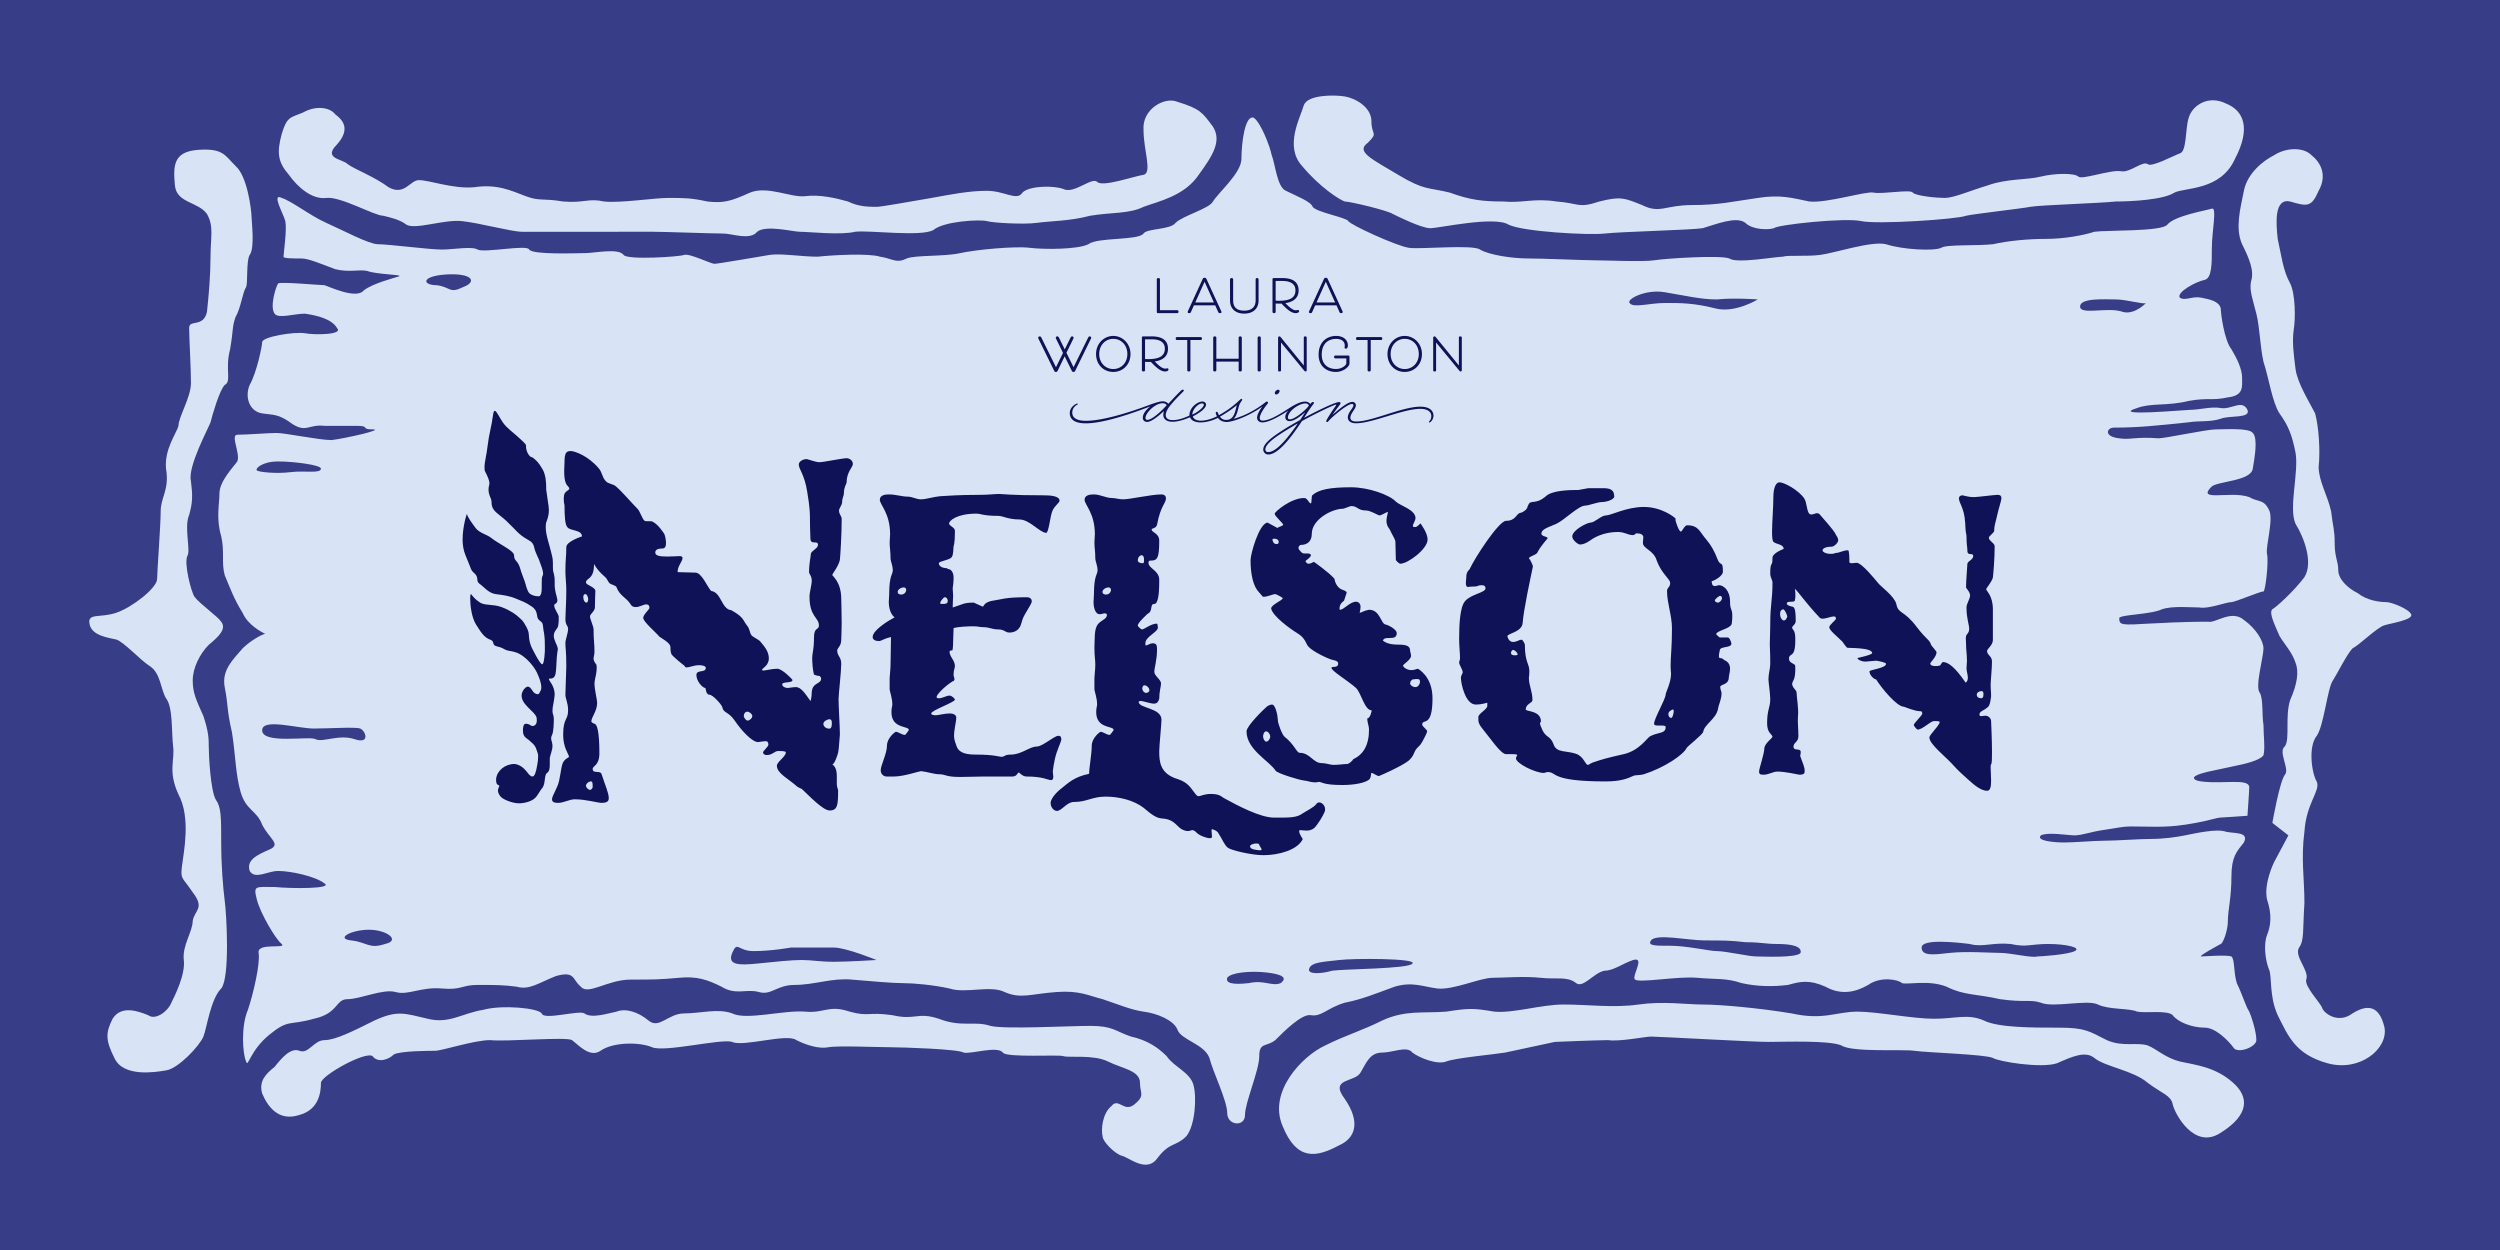 <svg xmlns="http://www.w3.org/2000/svg" width="2400" height="1200" fill="none" viewBox="0 0 2400 1200"><g clip-path="url(#a)"><path fill="#383d87" d="M0 0h2400v1200H0z"/><path fill="#d8e3f5" d="M1313.16 137.033c-11.97 8.546 3.41 15.384 29.05 30.767 25.64 15.384 29.06 11.966 49.57 17.093 18.81 6.838 30.77 8.547 51.28 8.547 18.81 1.709 29.06-3.419 51.28 0 22.22 1.709 20.51 6.837 41.03 0 20.51-5.128 23.93-3.419 41.02 3.419 17.09 8.546 22.22 0 47.86 0s39.31-3.419 63.24-6.838c22.22-3.418 32.48 0 49.57 3.419 17.1 1.709 54.7-10.256 61.54-8.547 8.55 1.71 35.89-3.418 37.6 0 3.42 3.419 23.93 5.128 30.77 5.128 8.55 0 23.93-6.837 41.02-11.965 18.81-6.837 37.61-5.128 51.28-8.546 13.68-3.419 32.48-3.419 35.9 0s30.77-6.837 41.02-5.128c8.55 1.709 20.51-10.256 25.64-6.837 3.42 3.418 25.64-8.547 30.77-10.256 6.84-1.71 5.13-23.931 8.55-34.186 3.41-11.965 18.8-22.221 35.89-13.675 17.09 6.837 23.93 23.93 8.55 52.989-13.68 30.767-47.86 27.349-58.12 32.476-10.25 6.838-41.02 8.547-56.41 8.547-15.38 1.709-73.5 3.419-82.04 5.128-8.55 1.709-54.7 6.837-61.54 8.546-8.54 3.419-85.46 8.547-100.85 5.128-15.38-3.418-80.33 3.419-83.75 6.838-5.13 1.709-20.51 1.709-27.35-5.128-8.55-6.838-29.06 1.709-41.02 5.128-10.26 1.709-80.34 3.418-94.02 5.127-15.38 1.71-78.62-1.709-92.3-8.546-13.67-8.547-66.66 3.419-75.21 3.419-8.54 0-32.47-11.966-35.89-13.675-5.13-3.418-41.03-11.965-46.15-11.965-5.13-1.709-23.93-13.674-41.03-34.186-17.09-18.802-1.71-46.151 1.71-58.116 3.42-10.256 29.06-10.256 39.32-8.547 10.25 1.71 25.63 10.256 25.63 23.93 0 13.675 6.84 10.256-3.41 20.512m-989.691 1.709c-13.675 13.675 5.128 13.675 10.256 18.803 6.837 5.128 25.639 11.965 39.314 22.221 15.384 8.546 20.511-6.838 29.058-6.838 10.256 0 32.477 8.547 52.988 6.838 22.221-3.419 35.896 3.418 49.57 8.546 13.675 5.128 15.384 1.709 35.896 5.128 20.511 1.709 23.93-3.419 39.314 0 15.383 1.709 47.86-3.419 61.535-3.419 15.383 0 22.221 0 37.604 3.419 15.384 1.709 22.221 0 41.024-8.547 17.093-6.837 39.314 5.128 52.988 3.419s29.058 1.709 41.023 5.128c10.256 5.128 20.512 5.128 27.349 5.128 5.128 0 32.477-5.128 52.989-8.547 18.802-3.418 35.895-6.837 52.988-6.837s29.058 10.256 34.186 1.709c6.837-6.837 30.769-6.837 39.319-3.418 10.25 5.128 27.34-11.965 32.47-6.837s34.19-5.128 44.44-6.838c8.55-1.709 0-23.93 0-42.732-1.71-20.512 20.52-32.477 32.48-27.349 22.22 6.837 23.93 10.256 34.19 23.93 8.54 13.675 0 27.349-13.68 46.151-13.67 20.512-39.31 25.64-52.99 30.768-13.67 6.837-30.76 5.128-51.28 8.546-18.8 5.128-39.31 5.128-51.274 6.838-11.965 1.709-42.733 0-47.861-1.71-6.837-1.709-41.023 0-51.279 8.547-11.965 6.837-61.535 0-75.209 1.709-13.675 3.419-44.442 0-52.989 0-6.837 0-32.477-6.837-41.023 0-6.837 8.547-23.93 1.709-32.477 1.709-10.256 0-56.407-1.709-66.663-1.709H501.237c-10.256 0-41.024-8.546-58.117-10.256-17.093-1.709-44.442 8.547-52.988 3.419-6.837-5.128-15.384-6.837-22.221-8.547-8.547 0-41.023-18.802-54.698-17.093-13.674 1.71-27.349-10.255-35.895-22.221-10.256-11.965-11.965-20.511-6.838-39.314 5.128-17.093 8.547-15.383 20.512-20.511 11.965-6.837 25.64-5.128 30.768 1.709 6.837 5.128 15.383 13.674 1.709 29.058m880.291-25.639c6.84 5.128 15.38 27.349 17.09 35.895 3.42 8.547 5.13 30.768 13.68 34.186 10.25 5.128 23.93 10.256 25.64 15.384 3.42 5.128 32.47 10.256 34.18 13.674 1.71 3.419 46.16 23.931 58.12 25.64 10.26 1.709 61.54-3.419 68.37 1.709 8.55 5.128 30.77 8.547 46.15 8.547 15.39 0 52.99 1.709 61.54 1.709 10.25 0 49.57 1.709 59.82 0 10.26-1.709 63.25-5.128 71.8-1.709 6.83 5.128 44.44-1.71 51.27-1.71 5.13-1.709 22.23 0 35.9-1.709s49.57-13.674 63.24-10.256c15.39 5.128 46.16 6.838 52.99 3.419 5.13-3.419 34.19-1.709 49.57-3.419 15.39-3.418 34.19-5.128 51.28-5.128s35.9-3.418 46.15-6.837c11.97-1.709 64.96 0 70.08-6.837 6.84-8.547 37.61-13.674 42.74-15.384 5.12-1.709 0 22.221 0 37.605s0 29.058-6.84 30.767c-8.55 1.71-27.35 11.966-23.93 17.093 5.13 3.419 11.96-1.709 20.51 0s17.09 3.419 18.8 10.256c0 5.128 3.42 30.768 10.26 39.314 5.13 8.547 10.25 18.803 10.25 27.349 0 8.547 1.71 17.093-13.67 18.802-15.38 3.419-18.8 0-37.6 3.419-20.52 5.128-35.9 1.709-49.57 6.837-27.35 8.547 46.15 1.71 51.27 1.71 8.55 0 20.52-3.419 29.06-1.71 10.26 1.71 20.51-8.546 25.64 1.71 3.42 8.546-17.09 5.128-25.64 8.546-10.25 3.419-20.51 1.709-30.76 3.419-32.48 3.418-49.57 5.128-71.8 5.128-6.83 0-10.25 8.546 5.13 10.255 10.26 1.71 15.39-1.709 37.61 0 6.83 0 46.15-8.546 54.7-8.546 8.54 0 32.47-1.709 35.89 3.419 5.13 5.127 1.71 23.93 0 34.186-1.71 11.965-32.48 11.965-39.31 17.093-5.13 5.128-6.84 8.546 3.42 8.546 10.25 0 22.22-1.709 32.47 1.71 8.55 5.127 13.68 1.709 18.8 11.965 5.13 8.546-3.41 35.895-1.7 42.732 1.7 8.547-1.71 35.896-3.42 35.896-3.42 0-27.35 10.256-30.77 10.256-5.13 0-22.22 6.837-30.77 5.127-8.55 0-25.64-1.709-35.89 1.71-10.26 5.128-41.03 5.128-41.03 8.546 0 6.837 1.71 6.837 30.77 5.128 30.77-1.709 49.57-1.709 54.7-1.709 6.84 1.709 22.22-11.965 34.18-1.709 11.97 8.546 18.81 20.511 18.81 27.348 0 8.547-8.55 37.605-3.42 42.733 3.42 6.837 1.71 20.512 3.42 30.768 0 10.255 1.71 22.221 0 29.058-3.42 5.128-18.81 8.546-27.35 10.256l-23.93 5.127s-17.1 3.419-15.39 6.838c1.71 5.128 29.06 3.418 37.61 3.418 6.84 0 15.38 0 15.38 5.128 0 3.419-1.71 27.349-1.71 27.349s-23.93 1.709-25.64 1.709c-3.42 0-13.67 3.419-23.93 5.128-27.35 5.128-37.6 3.419-63.24 3.419-6.84 0-13.68 1.709-25.64 3.419-11.97 1.709-20.51 5.127-27.35 5.127s-25.64-3.418-32.48 0c-5.12 5.128 11.97 6.838 22.22 6.838 10.26 0 29.06-1.71 39.32-1.71 10.25 0 34.18-1.709 44.44-1.709 11.97 0 23.93-1.709 32.48-3.419 8.54-1.709 30.76-6.837 39.31-3.418 8.55 1.709 22.22 0 17.09 10.256-6.83 8.546-11.96 13.674-11.96 32.476 0 20.512-3.42 32.477-3.42 42.733s-5.13 22.221-6.84 22.221c0 0-22.22 11.965-18.8 11.965s23.93-1.709 29.06 0c3.42 3.419 1.71 13.675 5.13 25.64 5.12 10.256 8.54 22.221 11.96 27.349 1.71 3.418 6.84 18.802 6.84 27.348 0 6.838-18.8 13.678-22.22 6.838-5.13-6.838-17.09-18.803-27.35-18.803-11.97 0-25.64-5.128-30.77-11.965-5.13-5.128-25.64-1.709-34.18-3.418-6.84-3.419-27.35-1.71-37.61-6.838-10.25-5.128-42.73 3.419-54.7-1.709-10.25-3.419-15.38 0-39.31-3.419-22.22-5.127-34.19-3.418-51.28-11.965-17.09-6.837-37.6-1.709-42.73-3.418-3.42-3.419-20.51-6.838-32.48 1.709-11.96 6.837-25.64 10.256-41.02 1.709-15.39-6.837-23.93-5.128-35.9-1.709-13.67 1.709-29.06 1.709-44.44-1.709-15.38-5.128-23.93-3.419-42.73-5.128s-54.7 5.128-59.83 1.709c-3.42-3.419 10.26-22.221-1.71-18.802-10.25 3.418-18.8 10.256-27.35 10.256-10.25 1.709-20.51 17.093-27.35 11.965-8.54-6.838-18.8-3.419-34.18-5.128s-35.9 0-46.15 0c-11.97 0-37.61 11.965-52.99 10.256-13.68-1.71-23.93-6.838-41.02-1.71-18.81 6.838-30.77 11.965-47.86 15.384-17.1 5.128-22.23 13.674-32.48 11.965-8.55-1.709-25.64 15.384-34.19 23.93-8.54 6.838-15.38 1.708-15.38 15.388 0 13.67-13.68 44.44-13.68 56.4 0 11.97-17.09 10.26-17.09-1.71 0-11.96-13.67-39.31-17.09-52.98-5.13-13.68-27.35-17.098-30.77-27.353-3.42-8.547-18.8-15.384-32.48-17.093-11.96-1.71-23.93-6.838-39.31-11.966-13.67-3.418-22.22-8.546-44.44-6.837-23.932 1.71-34.188 6.837-49.572 0-13.674-6.837-37.604 1.71-52.988-3.418-15.384-3.419-34.186-5.128-44.442-5.128s-29.058-1.71-49.57-3.419c-18.802-1.709-35.895 5.128-54.698 5.128-17.093 0-22.221 10.256-34.186 6.837-11.965-3.418-22.221 3.419-35.895-5.128-13.675-6.837-23.931-10.256-41.024-8.546-18.802 1.709-23.93 1.709-46.151 1.709s-41.023 15.384-47.86 6.837c-8.547-6.837-5.128-15.383-23.931-10.256-17.093 6.838-25.639 13.675-37.604 10.256-11.965-1.709-22.221-1.709-37.605-1.709s-15.384 5.128-34.186 3.419c-20.512-1.71-32.477 6.837-44.442 3.418s-34.186 6.837-46.151 6.837-8.547 13.675-32.477 18.803c-23.93 6.837-23.93 0-42.733 15.384s-20.511 32.475-22.221 25.635c-3.418-6.83-5.128-34.182 1.71-49.566 5.128-15.383 11.965-44.442 10.256-54.697-1.71-10.256 27.348-3.419 22.22-8.547-5.127-3.419-20.511-29.058-23.93-42.733-3.418-13.674-1.709-11.965 17.093-11.965 17.093 1.71 56.407 1.71 47.861-3.418-8.547-6.838-32.477-11.965-44.442-11.965-10.256 0-22.221 8.546-27.349 0-3.419-10.256 6.837-15.384 18.802-20.512s0-10.256-6.837-23.93c-5.128-13.675-15.384-13.675-20.512-30.768-5.127-17.093-5.127-37.605-8.546-58.116-5.128-22.221-3.419-25.64-6.837-42.733-3.419-17.093 8.546-27.349 17.093-37.605 8.546-8.546 22.221-15.383 22.221-13.674-3.419-1.709-17.093-8.547-22.221-20.512-8.547-13.674-11.965-23.93-17.093-35.895-3.419-11.965 0-22.221-3.419-37.605-5.128-17.093-1.709-30.767-1.709-41.023 0-11.965 13.674-25.64 17.093-30.768 3.418-6.837-6.837-25.639 0-25.639 8.546 0 30.767-1.709 37.605-1.709 8.546 0 41.023 6.837 52.988 6.837 13.674-1.71 51.279-10.256 39.314-10.256s-1.709-3.419-15.384-3.419h-30.767c-15.384-1.709-17.093 6.838-30.768-1.709-13.674-10.256-18.802-8.546-29.058-10.256-11.965-1.709-17.093-15.384-11.965-27.349 6.837-11.965 11.965-37.604 11.965-41.023 0-5.128 30.768-10.256 41.023-8.546 8.547 1.709 37.605 1.709 30.768-5.128-5.128-8.547-18.802-11.965-30.768-13.675-10.255 0-25.639 5.128-29.058 0-5.128-6.837 1.71-27.349 3.419-29.058 3.418-1.709 39.314 1.709 44.442 1.709 5.128 1.71 30.767 13.675 37.605 5.128 8.546-6.837 29.058-11.965 34.186-13.674 3.418-1.709-22.221-1.709-30.768-5.128-8.546-1.709-17.093 1.709-30.767-1.709-13.675-5.128-25.64-10.256-32.477-10.256-8.547 0-17.093 0-17.093-1.71 0-3.418 3.418-25.639 1.709-34.186-1.709-6.837-13.674-27.349-3.419-22.221 10.256 3.419 27.349 17.093 42.733 23.931 15.384 6.837 41.023 20.511 49.57 20.511 10.256 0 49.57 5.128 61.535 5.128 10.256 0 29.058-3.418 34.186 0 6.837 3.419 47.861-5.128 49.57 0 3.418 5.128 44.442 3.419 52.988 3.419 10.256 0 32.477-5.128 37.605 1.709 3.419 5.128 54.698 1.709 58.116 0 5.128-1.709 25.64 8.547 29.059 8.547 3.418 0 42.732-6.838 52.988-8.547s30.767 1.709 46.151 1.709c15.384-1.709 49.57-3.418 59.826 0 11.965 1.71 15.384 6.838 25.639 1.71 8.547-3.419 35.896-1.71 51.28-5.128 15.383-3.419 52.988-6.837 66.662-5.128 13.672 1.709 46.152 1.709 56.412-3.419 8.54-6.837 47.86-3.418 52.98-10.256 3.42-5.127 25.64-3.418 30.77-10.255 6.84-6.838 32.48-13.675 35.9-20.512 5.12-8.547 27.35-27.349 27.35-41.023 0-15.384 3.41-42.733 11.96-39.314m994.82 80.337c-15.39-3.419-13.68 20.512-11.97 35.895 3.42 15.384 5.13 30.768 11.97 42.733 5.12 10.256 5.12 34.186 3.41 44.442-1.7 11.965 0 23.93 1.71 37.605s13.68 32.476 18.81 42.732c3.41 11.965 5.12 35.896 3.41 51.279 0 13.675 8.55 27.349 11.97 42.733 1.71 15.384 3.42 17.093 3.42 30.767 0 13.675 3.42 17.094 3.42 25.64 0 8.547 8.54 17.093 18.8 22.221 8.55 6.837 20.51 8.547 27.35 8.547 5.13 0 22.22 6.837 23.93 11.965s-20.51 8.546-25.64 10.255c-6.84 1.71-23.93 18.803-30.77 22.221-5.13 5.128-15.38 25.64-18.8 30.768-5.13 6.837-8.55 42.733-15.38 52.988-8.55 10.256-5.13 35.896 0 44.442 3.41 8.547-10.26 20.512-11.97 47.861-3.42 25.639 0 44.442 0 68.372-1.71 25.64 0 35.895-5.13 42.733-5.13 8.546 10.26 22.221 6.84 30.767-1.71 6.837 13.67 22.221 15.38 27.349s15.39 15.384 29.06 5.128c13.68-8.547 25.64-8.547 30.77 13.674 3.42 20.513-23.93 42.733-54.7 34.183-30.77-8.54-37.6-25.636-47.86-46.148-8.55-18.802-5.13-37.605-8.55-44.442-3.41-8.546-5.12-23.93-1.7-32.477 3.41-8.546 5.12-18.802 0-34.186-3.42-15.383 6.83-35.895 6.83-35.895l13.68-25.64-15.39-11.965s6.84-39.314 11.97-46.151c5.13-5.128-6.84-22.221 0-27.349 5.13-6.837 0-29.058 5.13-44.442 6.83-15.383 8.54-27.349 5.12-35.895-3.41-10.256-10.25-17.093-15.38-25.64-5.13-11.965-10.26-22.221-6.84-25.639 3.42-1.71 20.51-17.093 30.77-30.768 8.55-13.674 0-37.604-8.55-51.279-6.83-15.384 3.42-49.57 0-68.372-3.41-17.093-6.83-25.64-15.38-37.605-6.84-10.256-10.26-34.186-15.38-49.57-3.42-15.383-3.42-32.476-6.84-46.151-3.42-13.674-6.84-22.221-5.13-30.767 3.42-10.256-1.71-22.221-8.55-35.896-6.83-15.383-1.7-34.186 1.71-51.279 3.42-17.093 18.81-29.058 29.06-34.186 10.26-6.837 27.35-8.546 35.9 0 8.54 6.837 15.38 18.802 6.83 34.186-6.83 15.384-10.25 15.384-27.34 10.256M190.143 143.87c23.93-1.709 25.64 5.128 35.896 15.384 11.965 10.256 15.383 44.442 15.383 47.86 0 5.128 3.419 30.768-1.709 37.605-3.419 5.128-1.709 27.349-3.419 30.768-3.418 5.128-5.128 20.511-10.255 29.058-3.419 10.256-1.71 10.256-5.128 30.767-5.128 18.803 1.709 30.768-5.128 34.186-5.128 5.128-11.965 29.059-13.675 35.896-1.709 5.128-22.221 42.732-18.802 56.407 1.709 13.674 1.709 20.511-1.709 32.477-5.128 11.965 1.709 34.186-1.71 39.314-3.418 6.837 3.419 34.186 6.838 39.314 5.127 6.837 22.221 18.802 25.639 23.93 5.128 6.837-1.709 13.674-11.965 22.221-8.547 8.546-15.384 22.221-15.384 34.186s3.419 18.802 10.256 34.186c5.128 15.384 5.128 22.221 5.128 29.058 0 8.547 1.709 42.733 6.837 51.279 5.128 6.838 5.128 17.093 5.128 41.024 0 22.221 1.709 42.732 3.419 56.407 1.709 11.965 5.128 73.5-3.419 83.756-10.256 10.255-13.674 37.604-17.093 46.151-3.419 8.546-23.93 30.766-35.895 32.476-10.256 1.71-41.024 6.84-49.57-11.96-8.547-17.098-8.547-23.935-1.709-37.609 8.546-13.675 25.639-6.837 34.186-3.419 6.837 5.128 18.802-3.418 22.221-11.965 3.418-6.837 13.674-27.349 11.965-41.023-1.71-13.675 8.546-27.349 8.546-37.605 1.71-10.256 11.965-11.965 0-27.349-10.256-15.384-11.965-11.965-10.256-25.639 1.71-13.675 8.547-46.152-3.418-68.373-10.256-22.221-3.419-32.476-5.128-46.151-1.709-13.674 0-37.604-6.837-46.151-5.128-8.547-5.128-23.93-15.384-30.767-8.547-5.128-25.64-23.931-32.477-25.64s-23.93-3.419-25.64-15.384c-1.709-10.256 10.256-5.128 25.64-10.256s39.314-23.93 39.314-32.476c0-6.838 3.419-51.28 3.419-64.954s8.546-20.512 5.128-41.023c-1.71-18.803 10.256-34.186 11.965-41.024 0-8.546 11.965-27.349 11.965-41.023 0-15.384-1.709-42.733-1.709-52.988 0-8.547 13.674 0 17.093-15.384 1.709-15.384 3.418-35.895 3.418-52.989 0-18.802 3.419-29.058-3.418-41.023-8.547-11.965-29.058-10.256-30.768-27.349-1.709-18.802-1.709-32.477 22.221-34.186m237.594 119.652c-23.931 1.709-22.221 10.255-8.547 10.255 13.674 1.71 11.965 8.547 25.64 1.71 13.674-5.128 8.546-13.675-17.093-11.965M1564.42 290.87c3.42 5.128 18.81 0 34.19 0s27.35 0 47.86 5.128c18.8 5.128 41.02-8.546 41.02-8.546s-22.22-1.71-39.31 0c-15.38 0-29.06-3.419-49.57-6.837-18.8-3.419-37.6 6.837-34.19 10.255m432.46 3.419c0 8.547 27.35 0 41.02 5.128 11.97 3.419 23.93-10.256 22.22-8.547-1.71 1.71-18.8-3.418-29.06-3.418-10.25 0-34.18-1.71-34.18 6.837m-30.77 117.942c-15.38 0-25.64 5.128-23.93 10.256 1.71 3.418 27.35 3.418 34.19 0 8.54-1.71 5.12-10.256-10.26-10.256M267.062 442.998c-15.384 0-22.221 6.838-20.512 8.547 1.71 1.709 18.803 3.419 32.477 1.709s29.058 1.71 29.058-3.418c0-3.419-25.639-6.838-41.023-6.838m-15.384 258.105c0 13.675 46.151 5.128 51.279 8.547 6.837 3.419 22.221-5.128 37.605 0s10.256-8.547 5.128-10.256c-3.419-1.709-30.768 0-44.442 0-15.384 0-49.57-10.256-49.57 1.709m102.558 191.443c-17.093 0-32.476 8.546-17.093 10.255 15.384 1.71 17.093 8.547 32.477 3.419 15.384-3.419 1.709-13.674-15.384-13.674m1230.704 10.255c-3.42 5.128 3.41 5.128 18.8 5.128 15.38 0 37.6 5.128 44.44 5.128 8.55 0 30.77 5.128 37.6 5.128 5.13 0 39.32 1.709 42.74-3.418 1.71-6.838-10.26-8.547-22.22-8.547-11.97 0-15.39-1.709-30.77-1.709-13.68-1.71-22.22-1.71-39.32-1.71-15.38 0-46.15-6.837-51.27 0m259.81 6.838c0 8.546 11.97 6.837 27.35 5.128 15.38-1.71 39.31 0 47.86 0 10.26 0 30.77 5.127 35.89 3.418 3.42 0 29.06-1.709 35.9-5.128s-8.55-6.837-25.64-6.837-20.51 3.419-35.89 0c-17.1-1.709-27.35 3.419-39.32 0-13.67-1.709-46.15-5.128-46.15 3.419m-1141.815 5.128c-5.128 11.965 6.837 11.965 23.93 10.255s32.477-3.418 42.732-3.418 17.093 1.709 30.768 1.709c13.674 0 41.023-1.709 41.023-1.709s-29.058-11.965-41.023-11.965h-41.023s-18.803 3.418-35.896 3.418c-15.384 0-15.384-10.256-20.511 1.71m553.815 15.383c-1.71 5.128 10.26 5.128 22.22 1.71 11.97-1.71 73.5-1.71 76.92-6.838 5.13-5.128-56.41-5.128-70.08-3.418-13.68 1.709-27.35 1.709-29.06 8.546m-78.63 8.547c-1.71 5.128 5.13 6.837 20.51 5.128 15.39-3.419 22.22 3.418 30.77 0 6.84-5.128 1.71-8.547-13.67-10.256-15.39-1.709-34.19 0-37.61 5.128m112.82 116.233c15.38 22.22 10.25 37.6-5.13 44.44-22.22 11.97-41.03 15.39-54.7-18.8-13.67-32.48 18.8-66.66 41.02-76.92 20.51-10.255 34.19-13.674 54.7-23.93 22.22-10.256 39.31-6.837 61.54-8.546 22.22-3.419 25.64-3.419 46.15 0 18.8 1.709 44.44-6.838 66.66-6.838 23.93 0 47.86 3.419 71.79 0s46.15 0 61.54 0c17.09 0 54.69 3.419 85.46 8.547 30.77 6.837 42.73-1.709 63.25-1.709 18.8 0 52.98 6.837 73.5 6.837 20.51 0 32.47-5.128 47.86 1.709 13.67 6.837 46.15 6.837 71.79 6.837s29.05 3.419 46.15 11.965c15.38 6.838 29.06 1.708 39.31 5.128 8.55 3.42 17.09 11.97 30.77 15.38 15.38 3.42 34.19 5.13 51.28 20.52 15.38 13.67 15.38 30.76-11.97 47.86-25.64 17.09-44.44-18.81-46.15-27.35-1.71-8.55-10.25-10.26-23.93-20.51-13.67-11.97-41.02-15.39-51.28-23.93-8.54-6.84-20.51-1.71-35.89 5.12-15.39 5.13-56.41-1.71-61.54-5.12-6.83-3.42-63.24-5.13-75.21-6.84-10.25-1.71-59.82 1.71-70.08-5.13-11.96-5.128-54.7-3.42-70.08-3.42s-105.98-5.126-112.81-5.126c-5.13 0-30.77 5.126-41.03 3.418-10.25 0-51.28 1.708-51.28 1.708l-47.86 10.26c-10.25 1.71-47.86 5.13-56.4 8.54-8.55 3.42-25.64-3.41-32.48-8.54-5.13-6.84-18.8 0-29.06 0-11.96 0-15.38 10.25-20.51 18.8-5.13 10.26-30.77 5.13-15.38 25.64m-201.7 5.13c10.25-8.55 5.13-10.26 5.13-20.51 0-11.97-17.1-13.68-30.77-20.52-13.68-6.83-37.61-3.41-42.73-5.12-3.42-1.71-54.702 1.71-58.121-3.42-5.128-6.84-30.768 1.71-37.605 0-5.128-3.42-59.825-5.13-70.081-5.13-11.965 0-51.279-1.71-59.826 0s-20.512-1.71-30.767-6.838c-8.547-6.837-51.28 6.838-61.535 1.708-10.256-3.417-64.954 10.26-76.919 5.13s-37.605-5.13-49.57 3.42c-10.256 6.84-20.512-5.13-27.349-10.258-5.128-3.418-63.244 1.708-78.628 0-15.384 0-46.151 10.258-52.988 10.258-5.128 0-32.477 0-39.314 3.42-5.128 5.12-15.384 8.54-20.512 1.71-6.837-5.13-49.57 18.8-49.57 25.64 0 8.54-1.709 25.64-20.511 30.76-20.512 6.84-30.768-8.54-35.896-20.51-3.418-11.96 3.419-18.8 11.965-25.64 6.837-8.54 15.384-18.8 23.931-15.38 8.546 3.42 13.674-10.258 23.93-10.258s27.349-8.546 47.86-18.802c22.221-10.256 29.059-6.837 51.279-1.709 20.512 5.128 32.477-5.128 52.989-8.547 18.802-5.128 52.988-1.709 56.407 3.419 1.709 6.837 35.895-3.419 41.023 0 6.838 5.128 22.221 0 30.768-1.709 8.546-3.419 20.511 0 30.767 8.546 10.256 8.547 18.803-6.837 34.186-6.837 15.384 0 32.477-5.128 46.152 0 13.674 6.837 49.569-3.419 70.081-1.709 18.802 1.709 22.221-6.838 42.733 0 18.802 5.127 17.093 0 41.023 3.418 22.221 5.128 23.93-3.418 44.442 3.419 22.221 8.546 34.186 1.709 49.57 6.837 13.674 3.419 75.206 0 95.716 0 22.23 0 23.94 5.128 39.32 10.256 15.38 3.418 25.64 10.256 34.18 18.806 6.84 10.25 22.23 15.38 25.64 27.35 3.42 11.96 1.71 39.31-6.83 49.56-10.26 10.26-15.39 5.13-27.35 20.52-10.26 15.38-27.35 0-34.19-1.71-6.83-1.71-18.8-13.68-18.8-18.81-1.71-6.83 0-22.22 8.55-29.05 6.83-8.55 11.96 6.83 22.22-1.71"/><path fill="#101258" d="M1348.53 357.068c9.11 0 16.53-6.979 16.53-17.202s-7.87-17.38-16.53-17.38-16.53 7.066-16.53 17.38 7.42 17.202 16.53 17.202m-279.78 0c9.11 0 16.53-6.979 16.53-17.202s-7.87-17.38-16.53-17.38-16.53 7.066-16.53 17.38 7.42 17.202 16.53 17.202m0-2.801c-7.38 0-13.51-5.82-13.51-14.401s6.04-14.579 13.51-14.579 13.51 5.866 13.51 14.579-6.14 14.401-13.51 14.401m279.78 0c-7.38 0-13.51-5.82-13.51-14.401s6.04-14.579 13.51-14.579 13.51 5.866 13.51 14.579-6.13 14.401-13.51 14.401m-104.4-56.399c-3.11 0-6.4-2.979-10.18-6.843 8.54-1.291 12.72-5.601 12.72-12.179 0-8.22-5.74-11.911-15.69-11.911h-8.31c-.62 0-1.07.443-1.07 1.068v31.42s0 1.2 1.51 1.2 1.51-1.2 1.51-1.2v-8.047c1.11.046 2.27.087 3.29.087.8 0 1.55 0 2.31-.046 4.85 5.068 9.2 9.201 13.69 9.201 1.73 0 3.24-.712 3.24-1.998 0-.58-.44-1.022-1.02-1.022-.53 0-1.11.264-2 .264zm-125.38 55.998c-3.11 0-6.4-2.979-10.18-6.843 8.54-1.291 12.71-5.601 12.71-12.179 0-8.22-5.73-11.911-15.68-11.911h-8.31c-.62 0-1.07.443-1.07 1.068v31.42s0 1.2 1.51 1.2 1.51-1.2 1.51-1.2v-8.047c1.11.046 2.27.087 3.29.087.8 0 1.55 0 2.31-.046 4.84 5.068 9.2 9.201 13.69 9.201 1.73 0 3.24-.712 3.24-1.998 0-.58-.44-1.022-1.02-1.022-.53 0-1.11.264-2 .264zm50.8-54.179c.18.443.76.936 1.73.936 1.34 0 1.34-.712 1.34-1.022s-.14-.666-.14-.666c-4.58-10.045-9.64-20.933-14.22-30.978-.26-.62-.8-1.291-1.86-1.291-1.2 0-1.51.488-1.92 1.378l-14.17 30.845s-.14.31-.14.712c0 .442.41 1.022 1.34 1.022 1.24 0 1.51-.488 1.73-.936l2.93-6.532h20.45zm116.4 0c.18.443.67.936 1.64.936 1.07 0 1.42-.712 1.42-1.022s-.13-.666-.13-.666l-14.22-30.978c-.36-.798-.8-1.291-1.87-1.291-1.06 0-1.51.488-1.91 1.378l-14.18 30.845s-.13.31-.13.666c0 .488.4 1.068 1.33 1.068 1.25 0 1.51-.443 1.74-.936l2.93-6.532h20.45zm-286.131 24.624c-.488-.935-.89-1.378-1.642-1.378-.936 0-1.51.666-1.51 1.332 0 .224.086.58.178.758l15.245 31.064c.31.62.71.976 1.6.976s1.25-.356 1.56-.935l6.84-14.046 6.89 14c.31.62.71.976 1.6.976s1.29-.402 1.55-.935l15.16-30.978s.26-.488.26-.976c0-.666-.58-1.246-1.38-1.246-.79 0-1.24.58-1.55 1.2l-14 28.401-6.84-13.868 6.62-13.511s.22-.488.22-.976c0-.666-.53-1.246-1.33-1.246-.89 0-1.24.534-1.55 1.2l-5.56 11.29c-1.87-3.777-3.73-7.513-5.46-11.112-.49-.935-.94-1.378-1.69-1.378-.98 0-1.47.666-1.47 1.332 0 .224.09.58.18.758l6.75 13.775-6.75 13.736zm224.801-54.58h6.44c7.6 0 12.58 2.669 12.58 9.023 0 6.98-5.07 9.999-15.91 9.999-.94 0-2.04-.046-3.11-.086zm-125.38 56.003h6.44c7.6 0 12.58 2.669 12.58 9.023 0 6.802-5.07 9.999-15.91 9.999-.94 0-2.04-.046-3.11-.086zm169.64 14.752c0-11.336 6.94-15.153 13.92-15.153 4.66 0 8.18 2.175 8.18 6.445 0 .402-.09.799-.14 1.114a3.3 3.3 0 0 0-.08.666c0 .666.62 1.154 1.38 1.154.93 0 1.82-1.114 1.82-3.025 0-5.688-4.72-9.201-11.25-9.201-8.44 0-16.84 5.333-16.84 18 0 10.934 7.51 16.577 16.53 16.577 7.29 0 13.11-5.109 13.11-8.311v-6.4c0-.62-.45-1.068-1.07-1.068h-12.54s-1.2.087-1.2 1.378 1.2 1.423 1.2 1.423h10.58v4.667c0 1.865-4.22 5.464-9.91 5.464-7.51 0-13.69-4.265-13.69-13.735zm108.23-17.553c-.67 0-1.25.534-1.25 1.602v30.891c0 .89.45 1.2 1.38 1.2 1.07 0 1.42-.31 1.42-1.2v-26.621l22.23 26.931c.49.58.76.89 1.38.89.71 0 1.06-.442 1.06-1.688v-30.8c0-.62-.31-1.199-1.42-1.199s-1.38.579-1.38 1.199v26.754l-22.08-27.11c-.67-.798-.94-.843-1.34-.843zm-148.89 0c-.62 0-1.25.443-1.25 1.556v30.932c0 .89.44 1.2 1.38 1.2 1.07 0 1.42-.31 1.42-1.2V328.8l22.23 26.931c.49.58.76.89 1.38.89.66 0 1.06-.488 1.06-1.51v-30.978c0-.62-.31-1.2-1.42-1.2s-1.38.58-1.38 1.2v26.754l-22.09-27.11c-.57-.711-.88-.844-1.33-.844m-39.11 24.223v8.265s0 1.2 1.51 1.2 1.51-1.2 1.51-1.2v-31.288s0-1.2-1.51-1.2-1.51 1.2-1.51 1.2v20.222h-21.42v-20.222s0-1.2-1.51-1.2-1.51 1.2-1.51 1.2v31.288s0 1.2 1.51 1.2 1.51-1.2 1.51-1.2v-8.265zm16.31-58.845c0 6.532-3.96 9.912-10.94 9.912-7.42 0-10.66-3.466-10.66-9.866v-19.78c0-1.113-.4-1.642-1.56-1.642-1.06 0-1.46.89-1.46 1.642l.04 20.09c0 7.02 4.54 12.398 13.64 12.398 9.11 0 13.74-5.424 13.74-12.444v-20.044c0-.889-.36-1.642-1.42-1.642-1.34 0-1.38.89-1.38 1.642zm-49.02-17.822 8.93 19.865h-17.87l8.93-19.865zm116.39 0 8.94 19.865h-17.87zM1152.7 326.4s1.2 0 1.2-1.377-1.2-1.424-1.2-1.424h-22.84s-1.2 0-1.2 1.424 1.2 1.377 1.2 1.377h9.91v29.021s0 1.2 1.51 1.2 1.51-1.2 1.51-1.2V326.4zm173.12 0s1.2 0 1.2-1.377-1.2-1.424-1.2-1.424h-22.85s-1.2 0-1.2 1.424 1.2 1.377 1.2 1.377h9.92v29.021s0 1.2 1.51 1.2 1.51-1.2 1.51-1.2V326.4zm-212.27-28.578v-29.687s0-1.2-1.51-1.2-1.51 1.2-1.51 1.2v31.42c0 .62.45 1.068 1.07 1.068h18.58s1.2 0 1.2-1.424-1.2-1.377-1.2-1.377zm96.8 26.311s0-1.2-1.51-1.2-1.51 1.2-1.51 1.2v31.288s0 1.2 1.51 1.2 1.51-1.2 1.51-1.2zm68.89 74.091c1.78-2.801 4-5.642 6.53-9.068.89-1.2 1.11-1.556 1.11-2.176 0-.488-.48-1.022-1.19-1.022-3.6 0-18.36 6.888-33.78 15.154l3.11-4.89c1.37-2.176 3.55-5.287 5.02-7.244.84-1.154 1.38-1.779 1.38-2.222 0-.442-.4-.843-1.02-.843s-1.43.579-2.63 1.997c-.53-1.113-2.26-2.399-4.93-2.399-4.04 0-9.11 2.491-14.13 5.642-7.73 4.891-19.07 12.622-26.67 12.622-1.73 0-2.67-.976-2.67-2.399 0-3.599 4.05-9.424 6.63-12.668.89-1.154 1.29-1.509 1.29-2.135 0-.579-.53-1.067-1.16-1.067-.35 0-.75.178-1.15.534-8.13 6.664-19.55 13.064-30.93 16.134 3.37-2.709 4.13-8.311 5.51-12.845.53-1.734 1.42-3.066 2.53-4.621.22-.356.44-.58.44-.976 0-.397-.31-.844-.8-.844-.57 0-1.42 1.022-5.06 4.265-3.73 3.335-9.74 7.691-16.45 11.422-.31-.579-.58-1.154-.89-1.865-.35-.89-.66-1.378-1.2-1.378-.53 0-1.02.402-1.02 1.113 0 .798.76 2.313 1.2 3.157-4.93 2.577-10.89 4.265-15.42 4.265-4.54 0-7.25-1.82-7.73-4.179 6.44-3.156 12.62-7.691 12.62-11.198 0-1.779-1.51-3.025-3.51-3.025-4.76 0-12.72 6.09-12.4 13.466-5.96 2.755-11.16 4.356-16.05 4.356-4.22 0-6.71-1.733-6.71-4.798 0-2.801 1.92-6.354 4.54-9.511 5.29-6.4 11.2-12.043 12-12.846.53-.534.8-.844.8-1.199 0-.488-.4-.89-1.02-.89-.54 0-1.02.356-1.43.712-.84.757-6.62 6.445-12.31 12.891-.97-1.022-2.84-2.399-5.46-2.399s-6.85 1.291-12.45 3.334c-19.86 7.468-45.15 15.377-61.37 15.377-9.2 0-13.03-3.111-13.03-7.823 0-4.265 2.85-6.578 4.54-7.513.49-.264.76-.402.76-.712 0-.223-.23-.488-.62-.488-.36 0-.85.224-1.51.58-1.61.844-5.56 3.645-5.56 8.489 0 5.998 4.58 9.912 15.29 9.912 16.4 0 42.09-8.575 62.27-16.398-4.58 3.289-7.47 7.553-7.47 11.02 0 2.532 1.86 4.001 4.09 4.001 4.35 0 11.42-5.998 16.18-10.446 0 0-.58 1.911-.58 3.731 0 3.822 2.97 6.578 8.8 6.578 4.93 0 10.84-1.734 16.88-4.357 1.02 2.933 4.54 4.977 10.05 4.977s11.73-1.82 16.75-4.357c1.2 1.642 3.6 3.955 8.44 3.955 2.09 0 5.25-.844 7.12-1.377 10.57-3.111 21.42-9.247 27.11-13.598-2.23 2.979-5.11 7.599-5.11 10.842 0 2.888 2.22 4.535 5.2 4.535 6.89 0 19.73-7.956 24.93-11.509 0 0-3.06 2.71-3.06 6.4 0 2.267 1.55 3.868 4.08 3.868 4.8 0 11.02-5.108 15.02-8.534-1.55 2.445-3.2 4.976-4.84 7.421-7.42 4.133-14.76 8.444-20.76 12.49-8.84 5.912-14.66 11.158-14.66 15.865 0 2.532 2 4.799 4.84 4.799 9.16 0 21.29-15.291 32.31-32.091 13.03-7.198 26.4-13.598 31.92-15.647.75-.264 1.33-.086.75.712a169 169 0 0 0-8.53 13.023c-.31.534-.8 1.424-.8 2.044 0 .442.36.844.89.844.36 0 .49-.133.8-.443 3.64-4 5.2-5.154 6.84-6.577 5.56-4.799 13.06-10.355 16.22-10.355.67 0 1.33.488 1.33 1.154 0 2.887-5.37 6.71-5.37 11.824 0 3.375 2.97 5.556 7.77 5.556 16 0 45.03-13.868 61.91-13.868 6.84 0 10.45 2.847 10.45 6.888s-2.35 5.109-2.35 5.688c0 .265.26.488.66.488.76 0 3.78-2.623 3.78-6.445 0-5.109-4.27-8.713-12.54-8.713-17.38 0-46.17 14.223-61.55 14.223-3.82 0-5.69-1.377-5.69-3.599 0-4.311 5.29-8.357 5.29-12.042 0-1.642-1.34-3.157-3.42-3.157-4.23 0-11.74 6.09-18.98 12.398zm-61.73 35.777c-1.82 0-2.76-.976-2.76-2.577 0-3.823 5.29-8.713 13.38-14.091 5.2-3.467 11.38-7.244 17.78-10.843-9.96 14.533-20.71 27.511-28.4 27.511m-101.29-46.889c2.22 0 3.46 1.2 3.87 1.779 0 0-1.69 1.998-3.87 4.133-4.36 4.357-11.07 10.045-14.76 10.045-1.15 0-1.78-.666-1.78-1.82 0-4.931 9.2-14.132 16.53-14.132zm122.04 15.469c-1.15 0-1.86-.534-1.86-1.82 0-2.221 1.78-5.2 4.35-7.554 3.47-3.202 8.76-5.912 12.4-5.912 2.09 0 3.24 1.113 3.24 1.957 0 1.642-12.66 13.334-18.13 13.334zm-50.84-13.69c-1.64 5.109-2.18 14.224-10.27 14.224-3.55 0-5.11-1.866-6-3.111 5.51-3.066 12.31-7.692 16.27-11.113m-33.52-1.601c1.16 0 1.74.58 1.74 1.378 0 2.267-5.6 6.888-11.02 9.333.22-5.602 6.13-10.711 9.28-10.711m73.07-13.156c-1.33 0-3.15 1.734-3.15 3.066 0 .889.48 1.509 1.46 1.509 1.3 0 3.12-1.819 3.12-3.288 0-.799-.45-1.292-1.43-1.292z"/><path fill="#d8e3f5" d="M1896.67 373.334h108.333v116.667H1896.67z"/><path fill="#101258" d="M498.168 771.179c-6.008 0-14.592-3.433-17.167-6.008-1.716-1.717-3.004-4.292-3.004-6.438 0-.858.429-1.716.859-3.004.429-.429.429-.858.429-1.287 0-1.288-3.004 0-3.004-5.15v-1.717c.858-7.725 8.583-14.162 17.595-14.162 8.154.858 12.017 8.154 14.163 10.3 1.287 1.287 2.146 1.716 3.004 1.716 2.146 0 3.433-3.433 4.721-11.158.429-1.717.858-5.579.858-8.154 0-1.288 0-2.146-.429-3.004-1.288-3.434-1.288-6.867-6.867-11.159l-1.287-1.287c-4.292-3.004-6.009-4.292-6.009-9.442v-1.716c.43-3.863 1.288-4.721 3.005-4.721s3.433.858 4.72 1.716c.43.43 1.288.43 1.717.43 2.146 0 3.862-2.146 3.862-5.15 0-3.863 0-4.721-8.583-12.875-4.291-4.292-6.008-7.725-6.008-11.159 0-3.004 1.717-6.008 3.862-7.725.859-.429 1.288-.858 2.146-.858 3.004 0 4.292 5.15 6.867 6.438.858.429 1.716.858 2.575.858 1.287 0 1.716-1.288 3.004-3.863.429-.858.429-1.716.429-3.004 0-4.291-2.146-9.441-4.292-14.162-3.004-6.008-9.012-12.875-15.02-16.738-6.009-3.862-11.588-3.433-14.592-4.72-3.004-1.288-3.004-2.146-8.583-3.434-5.579-1.287-1.717-4.72-6.438-6.437-4.72-1.717-7.725-4.721-13.733-14.592-4.291-6.866-5.579-18.454-5.579-24.891 0-3.004.429-4.721.858-4.292 1.288 1.717 3.863 5.15 8.584 8.154 4.72 3.004 12.445 1.288 20.6 4.292 8.154 3.004 14.162 7.296 16.737 9.871s3.433 2.146 7.296 9.441c3.862 7.296.858 8.584 4.291 18.025.859 2.146 8.584 17.596 10.729 17.596 1.288 0 2.146-4.721 2.575-12.446v-4.291c0-5.15 0-7.725-.858-13.734 0-.429-.429-1.287-.429-2.146-.858-8.154-.858-6.866-4.292-9.87s0-8.154-6.866-12.875c-6.867-4.721-9.442-5.15-15.45-7.725-6.009-2.575-12.446-3.434-19.313-4.292s-11.587-7.296-15.45-9.871-.429-6.008-4.72-9.87c-4.292-3.863-2.575-3.005-9.013-18.025-1.716-4.292-2.575-9.442-2.575-14.592 0-12.875 4.292-26.179 4.292-24.462 0 2.146 4.292 8.154 8.154 13.304s10.729 6.008 15.45 9.871c4.721 3.862 15.021 9.012 19.312 12.875s.429 4.72 4.292 9.012 3.433 7.725 6.437 15.021 2.575 9.012 4.721 13.733c1.717 4.292 7.725 5.15 10.729 5.15 2.146-.858 2.575-4.292 2.575-8.154v-5.579c0-2.575 0-4.721.859-6.009.429-.858.429-1.287.429-2.145 0-3.434-2.146-8.155-3.004-10.73-.859-3.433-4.292-8.583-5.579-14.591-1.288-6.008-5.15-6.008-11.588-10.729s-11.587-12.446-21.887-20.171-6.009-11.587-8.154-15.879c-1.288-3.004-2.146-5.579-2.146-8.154 0-1.288 0-2.575.429-3.863 0-.858.429-1.287.429-2.145 0-3.434-1.717-6.867-3.862-11.159-.859-1.287-.859-3.004-.859-4.72 0-5.15 2.146-12.446 3.004-20.6 1.288-11.159 3.863-18.884 5.15-29.184.43-3.004.859-4.291 1.717-4.291 1.717 0 4.721 6.866 7.725 11.158 4.292 6.008 9.442 9.013 16.737 15.879 5.15 4.721 5.58 5.579 5.58 6.438v1.716c0 2.575 2.575 9.442 6.008 9.442 3.433 2.575 6.008 4.721 9.871 11.587 3.004 5.15 3.433 12.875 3.433 16.738v2.575l1.717 12.016c.429 2.575.858 5.15.858 7.725 0 3.004-.429 6.438-2.146 10.729-.858 1.717-.858 3.863-.858 6.009 0 7.295 3.433 15.879 5.579 25.32 1.287 4.721 1.287 7.296 1.287 9.013v3.862c0 1.288 0 3.434.859 6.009.858 3.433.858 5.579.858 7.725v4.291c0 1.717.429 3.434.858 6.009.859 3.862 1.717 6.008 1.717 7.724 0 1.288-.429 2.575-2.146 3.434-.858.429-.858.858-.858 1.716 0 3.005 3.862 7.725 4.292 10.3v2.575c0 1.717 0 3.005-.43 6.009-.429 3.433-4.291 5.15-4.291 9.87 0 .859 0 1.717.429 3.005 1.717 5.579 3.433 6.866 3.433 10.3 0 .858-.429 1.716-.429 2.575-.858 5.579-.858 13.304-1.287 17.166-.43 4.292-.859 8.154-5.58 8.154-.858 0-1.287 0-1.287.429 0 1.717 5.579 6.438 5.579 15.021-.858 9.013-2.146 10.729-2.146 15.879.429 4.721.859 1.717 1.288 6.867v3.004c0 3.862-.429 7.725-.859 10.3-.429 2.575-1.716 3.433-1.716 6.008 0 .859.429 2.146.858 3.863.429 1.287.429 2.575.429 3.433 0 4.292-2.146 8.154-2.575 11.587v6.867c0 2.575-.429 6.008-2.575 7.296-3.004 1.717-1.287 10.729-4.721 14.591-2.145 2.575-2.145 3.434-5.579 8.155s-12.016 6.437-16.737 6.437m300.844-37.337c5.15 3.433 4.292 10.3 4.292 18.025 0 4.291 1.287 5.579 1.287 6.866 0 13.734-.429 19.313-8.154 19.313-6.437 0-20.171-14.592-26.608-20.6-.858-.429-3.863-1.717-4.292-2.146-8.583-7.725-19.741-12.875-19.741-20.171 0-3.862 8.583-8.583 8.583-12.875 0-1.287-4.292-1.287-7.296-1.287-3.862 0-5.15 3.862-11.158 3.862-2.146 0-3.433-1.287-3.433-2.575 0-1.287 5.15-5.579 5.15-7.295 0-2.575-.859-3.434-2.575-3.434-2.146 0-6.867.859-7.296.859-5.579 0-15.45-10.3-22.746-21.03-5.579-8.154-10.729-6.866-11.587-12.445-.43-2.146-9.013-12.017-12.446-12.017s-3.433-6.437-3.863-6.437c-2.575 0-8.583-6.438-8.583-12.446 0-5.579 9.013-1.717 9.013-6.867 0-1.716-3.005-2.575-6.438-2.575-4.721 0-9.442 2.146-12.016 2.146-.859 0-1.717-.429-1.717-1.287 0 0-12.017-9.442-12.875-11.588-.858-2.575-.858-4.291-.858-5.579 0-3.004-.43-4.721-10.73-11.158-3.433-4.292-15.449-14.163-15.449-18.025 0-3.004 6.008-8.154 6.008-9.442 0-2.575-1.288-3.433-3.004-3.433-3.004 0-6.009 2.575-10.3 2.575-2.146 0-3.863-.858-4.721-2.575-4.292-6.867-10.3-7.725-13.733-16.737-.429-1.288-5.579-2.575-6.438-3.434-1.716-1.716-2.575-4.721-4.291-6.008-9.442-8.154-10.729-13.304-10.729-12.446 0 15.45-7.725 12.875-7.725 17.596 0 2.575 9.012 4.292 9.012 8.154 0 3.004-.429 7.725-.429 15.45 0 4.292-4.721 6.437-4.721 9.012s3.433 9.442 3.433 12.446c0 10.729.859 12.875.859 21.458 0 3.004-.859 4.721-.859 6.438 0 1.287.43 3.004 2.146 5.15.859.858.859 2.146.859 3.862 0 3.434-.859 7.725-1.717 11.588 0 .858-.429 1.716-.429 3.004 0 6.437 2.575 15.879 2.575 18.883 0 8.154-5.579 13.733-5.579 18.025 0 .858 2.575 2.146 3.004 2.146 2.575.429 4.72 7.725 4.72 28.325 0 12.016-6.437 12.016-6.437 15.02 0 5.15 7.296.859 8.583 5.15 3.004 9.442 6.867 18.025 6.867 22.746 0 2.575-.858 4.721-6.867 4.721-3.862 0-15.02-3.433-25.75-3.433-5.15 0-10.729 3.433-15.879 3.433-2.145 0-6.008 0-6.008-3.433 0-3.434 5.579-11.159 6.867-18.025 1.716-8.154 2.146-13.734 3.433-16.738 2.575-5.15 6.008-4.721 6.008-6.437-.858-3.004-5.579-9.013-5.579-20.6 0-16.738 4.721-13.733 4.721-23.604 0-7.296-2.575-11.158-2.575-15.021 0-5.579.858-21.887.858-27.037 0-16.308-.858-16.308-.858-22.746 0-3.004 2.575-9.442 2.575-13.304 0-3.433-2.575-3.433-2.575-9.442 0-4.72.858-15.879.858-27.895 0-6.009-.858-12.446-.858-18.025 0-12.875.858-12.446.858-23.175 0-5.579 15.021-10.3 15.021-10.3 0-6.437-10.729-5.15-13.733-8.583-2.575-2.146-3.004-11.159-3.004-21.459 0 0-1.288-3.862-.429-9.441.858-5.579 8.154-4.292 3.433-9.013-4.721-4.72-3.004-18.024-3.004-22.745 0-9.013 1.716-10.729 6.008-10.729 3.862 0 16.737 4.72 26.608 16.308 3.863 4.291 3.004 8.154 6.867 12.446 2.575 3.004 6.866 2.575 9.871 5.15 6.437 5.579 15.02 15.879 21.029 21.887 1.716 1.717 4.291 9.012 6.008 10.729.858.858 1.717.858 3.004.858h2.575c.858 0 2.146 0 2.575.43 5.579 2.575 10.729 11.158 11.158 11.587.859 1.717 1.717 5.579 1.717 9.012 0 3.005-.858 5.15-3.433 5.15-6.438 0-6.867 2.575-6.867 3.863 0 3.004 3.862 3.862 11.587 3.862 5.15 0 9.871-.429 12.017-.429 1.717 0 2.575.859 2.575 1.717 0 3.433-4.721 7.725-4.721 13.304 0 .429.859.429 1.717.429 4.292 0 12.446.429 15.45.429 6.008 0 11.587 14.163 15.021 17.596 9.87 1.288 9.87 17.596 19.312 18.454 12.446 6.867 11.158 9.871 15.021 14.592 3.433 4.291 2.145 6.866 4.72 9.87 1.288 1.288 6.438 3.863 7.725 5.15 6.009 6.867 8.584 11.159 8.584 16.738 0 6.866-6.438 9.441-6.438 10.729 0 .858.429.858 1.288.858 2.575 0 7.725-1.716 13.304-1.716 4.721 0 14.591 10.3 14.591 10.729 0 3.433-9.87 1.287-9.87 4.291 0 1.717 2.145 3.434 5.579 3.434 3.433-.43 5.579-.859 7.296-.859 5.579 0 9.441 6.867 14.162 13.304 0 .859 1.288-3.004 1.288-8.154.429-9.87 9.012-7.725 9.012-13.304 0-.858-.858-2.575-2.146-2.575-2.146 0-4.292-1.287-4.721-1.287-1.287-4.292-1.716-12.875-1.716-15.879 0-4.721 1.716-7.725 1.716-19.313 0-11.158 4.721-6.866 4.721-12.016 0-7.725-9.012-8.154-9.012-27.467 0-4.721 2.146-11.158 2.146-15.45 0-4.721-2.575-6.437-2.575-8.154 0-9.012 1.716-15.021 1.716-17.596.429-3.004 6.867-5.15 6.867-8.583 0-5.15-7.296.858-7.296-6.437 0-5.15-.429-7.725-.429-18.454 0-4.292 0-10.73-2.575-25.75-2.575-17.167-8.154-21.888-8.154-26.608 0-2.146 3.004-5.15 7.725-5.15 6.008 1.716 9.441 3.004 12.016 3.004 3.863 0 22.317-3.863 26.179-3.863 2.146 0 6.009 1.717 6.009 5.579 0 3.005-6.009 7.725-6.009 17.596 0 1.288-2.575 4.721-2.575 9.871 0 3.433-1.716 5.15-1.716 9.012 0 3.004-3.004 6.009-3.004 8.154 0 3.863 2.574 5.15 2.574 8.155 0 15.02-1.287 35.191-1.716 39.054-.858 5.579-7.296 13.733-7.296 14.591 0 1.288 8.583 6.438 8.583 23.175 0 0 .429 16.308.429 23.175 0 5.579-.429 16.308-.429 16.308 0 5.579-3.862 7.725-3.862 9.871 0 5.579 3.862 6.008 3.862 12.875 0 7.296-2.575 29.612-2.575 33.904 0 7.296 1.288 26.608 1.288 33.904-.429 3.004-.858 14.162-1.717 17.595-.429 1.717-3.433 11.159-5.579 11.159M559.968 572.905c0 3.863 1.716 5.579 3.004 5.579.858 0 1.287-.429 1.716-3.004 0-2.146-1.287-5.15-2.575-5.15-.858 0-2.145.429-2.145 2.575M717.471 683.2c-2.146 0-3.433 2.146-3.433 3.863 0 2.146 2.145 4.721 3.862 4.721 1.287 0 4.292-2.146 4.292-4.292s-3.005-4.292-4.721-4.292m78.966 7.296c-2.575 0-6.008 2.146-6.008 4.292 0 3.004 3.004 4.721 5.579 4.721 1.287 0 2.575-.859 2.575-5.15 0-3.005-.858-3.863-2.146-3.863M567.263 750.15c-2.145 0-4.72 2.146-4.72 4.292 0 1.716 2.575 3.862 3.862 3.862.858 0 2.575-1.287 2.575-3.004 0-4.292-.429-5.15-1.717-5.15m291.53-157.503c-4.721-3.434-5.579-11.588-5.579-14.592 0-2.146.429-4.721.429-8.154 0-17.596 3.434-18.454 3.434-22.317 0-4.72-2.146-9.012-2.146-11.158 0-7.725-.859-10.3-.859-15.879 0-2.146.43-5.15.43-7.725 0-20.171-9.871-28.325-9.871-33.045 0-4.292 4.721-5.15 8.583-5.15 6.867 0 12.446 2.145 18.454 2.145 3.863 0 8.154 2.575 12.446 2.575 4.721 0 12.875-2.575 18.454-3.004 7.725-.429 18.025-1.287 36.479-1.287 11.158 0 14.592-.859 20.171-.859 3.433 0 10.3 1.288 42.482 1.288 6.01 0 15.45.429 15.45 5.15 0 2.146-4.72 4.721-6.86 9.871-2.15 4.72-3.44 21.029-6.01 21.029-6.438-.43-15.879-12.875-25.75-12.875-10.729 0-15.879-3.434-20.171-3.434-14.591 0-16.737-2.145-21.029-2.145-18.883 0-26.179 6.866-26.179 9.441s5.579 3.434 5.579 7.296c0 12.446-1.287 14.162-1.287 14.592-.429 2.575 0 7.725-1.717 10.3-1.716 3.004-12.445 3.862-12.445 6.008 0 2.575 3.004 4.721 7.724 4.721.43 0 .43.858 1.288.858 2.575 0 5.15 3.004 5.15 8.154 0 4.292-.429 7.296-.858 10.3 0 2.146.429 4.721.429 6.867 0 1.716-.429 6.866-.429 11.587l11.158-3.862c3.862-.859 6.867-.859 9.012-.859.43 0 9.013 4.292 9.013 3.863 1.716-3.434 4.721-5.15 11.158-6.009 6.438-.858 9.442-3.004 30.9-3.004 3.433 0 4.721 2.146 4.721 3.863 0 .429-.429 1.287-.429 1.716-.859 2.146-6.867 11.588-7.725 13.734-1.288 2.575-2.146 7.725-3.434 9.441-1.287 2.146-4.291 5.15-9.871 5.15-4.291 0-4.72-3.004-10.729-3.004s-8.583-2.146-14.162-2.146c-3.433 0-5.579-.858-9.442-.858-5.579 0-15.02.429-19.312 1.717 0 4.291-.429 7.725-.429 12.875 0 4.72-.429 8.583-.859 8.583-1.287 0-2.575 0-2.575 1.287 0 4.721 5.15 8.154 5.15 13.734 0 1.716-1.287 3.862-1.287 8.154 0 2.146.858 3.004.858 4.291 0 .859-.429 2.146-1.716 2.146-8.155 5.15-15.45 12.875-15.45 15.021 0 .858.429 1.287 2.575 1.287 3.004 0 6.866-2.575 9.87-2.575 2.146 0 5.15 3.005 5.15 3.863 0 2.575-22.745 10.3-22.745 13.304 0 1.287 2.146 1.717 4.291 1.717 3.005 0 8.154-1.717 13.304-1.717 4.292 0 6.438 1.717 6.438 3.862 0 4.292-2.146 11.159-2.146 18.025 0 3.005 1.717 7.725 2.575 9.871 2.575 6.867 10.729 7.725 18.883 7.725 16.738 0 22.317 2.146 24.034 2.146 3.433 0 2.575-2.146 9.012-2.146 10.3 0 18.025-7.725 24.891-7.725 4.721 0 13.303-7.296 18.883-9.871.86-.429 1.72-.429 2.15-.429 2.14 0 2.57 1.717 2.57 3.434 0 2.575-4.72 10.729-6.44 20.17-.43 1.717-1.71 9.013-1.71 10.3 0 2.146.43 3.863.43 5.15 0 .858 0 1.717-.43 2.575-.43.429-.86.858-1.72.858-3.43 0-7.3-3.433-23.603-3.433-3.863 0-6.867-3.862-7.296-3.862-1.288 0-1.717 3.862-6.008 3.862h-27.896c-7.296 0-12.446.429-22.317.429-14.591 0-13.733-2.575-20.17-2.575-4.721 0-12.446-2.575-17.596-3.004-3.004.429-16.737 5.15-25.75 5.15h-7.296c-2.575 0-5.579-2.146-5.579-6.008 0-4.721 6.008-15.879 6.008-23.604 0-7.296 7.725-13.304 8.584-13.304 2.146 0 6.008 3.004 8.583 3.004.858 0 3.863-4.721 3.863-4.721 0-4.292-16.738-.858-16.738-17.166 0-4.721.858-5.15.858-7.296 0-6.438-2.575-12.875-2.575-14.592v-10.729c0-2.146.859-8.583.859-12.875 0-5.15.429-18.454.429-26.608-8.583 2.146-9.012 3.862-11.587 3.862-3.434 0-6.009-1.287-6.009-3.862 0-6.438 14.592-15.45 21.029-18.883m5.579-27.896c-2.145 1.288-2.575 2.575-2.575 3.433 0 1.717 1.288 2.575 3.434 2.575 3.004 0 4.721-2.575 4.721-4.291q0-2.575-2.575-2.575c-.859 0-2.146.429-3.005.858m41.629 9.012c-1.287 1.288-3.433 3.863-3.433 5.15 0 .43 0 .859 2.146.859 3.433 0 5.15-.429 5.15-3.004 0-1.717-1.288-3.434-2.575-3.434-.429 0-.859 0-1.288.429m206.879 147.204c0 9.871.43 21.887 18.03 27.037 10.3 3.433 12.44 9.013 16.73 14.163 1.29 1.716 2.15 2.145 3.01 2.145 2.14 0 5.15-2.145 12.02-2.145 9.01 0 10.72 3.433 12.87 4.291 12.45 6.867 34.33 18.454 47.64 18.454h3.43c11.16 0 18.45 0 23.6-3.862 3.87-2.575 11.16-6.009 13.31-9.013.86-1.287 1.72-1.716 3-1.716 2.58 0 5.58 3.004 5.58 6.437 0 .858 0 1.717-.43 2.575-1.28 3.433-6.43 12.017-9.87 15.45-2.57 2.146-5.15 2.575-7.72 2.575-2.15 0-4.29-.429-5.58-.429-.43 0-1.29 0-1.29.858 0 3.004 3.43 7.296 3.43 7.725-4.72 10.3-22.74 15.45-37.76 15.45-11.16 0-31.33-4.721-34.34-7.296-3.43-3.004-5.15-8.154-8.58-13.304-1.29-3.004-5.58-4.291-6.44-4.291-.43 0-.43.429-.43 1.287 0 1.288.43 3.863.43 6.008 0 .859-.85 1.288-2.14 1.288-3.01 0-10.3-2.575-12.88-5.579-1.71-1.717-3-2.146-3.86-2.146-1.29 0-2.15.858-4.29.858-.43 0-2.15 0-3.86-.858-6.87-2.146-7.73-10.3-20.6-11.158-5.58-.43-9.45-3.005-18.03-10.3-9.44-7.296-23.6-10.729-36.48-10.729-12.87 0-18.02 5.15-30.47 5.15-6.87 0-11.59 8.583-16.31 8.583-2.57 0-6-3.004-6-7.725 0-3.004 3.86-9.013 10.72-14.163 6.01-4.72 11.59-10.729 26.18-13.733 0-4.721 2.58-19.312 2.58-27.037 0-7.296 7.72-13.304 8.58-13.304 2.15 0 6.01 3.004 8.58 3.004.86 0 3.87-4.721 3.87-4.721 0-4.292-16.74-.858-16.74-17.166 0-4.721.86-5.15.86-7.296 0-6.438-2.58-12.875-2.58-14.592v-10.729c0-2.146.86-8.583.86-12.875 0-5.15-.86-8.154-.86-16.308.43-8.583-.43-18.025 3.44-22.746 3.86-4.291 8.58-4.721 8.58-9.012 0-.859-1.29-1.288-2.15-1.288-1.28 0-3 .859-4.72.859-5.15 0-6.01-8.584-6.01-11.588 0-2.146.43-4.721.43-8.154 0-17.596 3.44-18.454 3.44-22.317 0-4.72-2.15-9.012-2.15-11.158 0-7.725-.86-10.3-.86-15.879 0-2.146.43-5.15.43-7.725 0-20.171-9.87-28.325-9.87-33.045 0-4.292 4.72-5.15 8.58-5.15 6.87 0 11.59 3.433 17.6 3.433 3.43 0 6.87 1.287 10.73 1.287 6.87 0 27.04-4.72 36.91-4.72 2.57 0 4.29 1.287 4.29 3.862 0 4.721-5.15 6.867-8.58 25.321-.86 3.433-5.15 3.433-5.15 4.291 0 3.434 7.29 3.434 7.29 11.159 0 15.879-1.71 18.883-7.72 18.883-1.72 0-2.58 0-2.58 2.146 0 5.579 10.3 7.295 10.3 16.308 0 6.437 0 23.175-4.72 23.175s-.86 6.866-6.44 9.441c0 0-9.44 8.584-9.44 11.159 0 1.287 3.44 3.862 3.86 3.862 2.58 0 8.59-5.579 14.6-5.579.43 0 .85 3.004.85 3.862 0 4.292-12.01 8.584-12.01 15.021 0 1.288 0 2.146.43 2.146 2.14-.429 4.29-2.146 6.43-2.146 3.44 0 4.3 1.288 4.3 5.579 0 11.159-2.58 17.596-2.58 21.888 0 3.862 6.44 7.296 6.44 11.158 0 2.575-1.72 7.725-1.72 14.592-.86 3.433-2.57 4.72-5.15 4.72-3.43 0-10.3-2.575-12.87-2.575-.86 0-1.72.43-1.72.859 0 6.437 21.89 5.579 21.89 17.166 0 3.863-2.15 25.321-2.15 30.042m-19.31-186.687c-.86.859-1.29 2.575-1.29 3.434 0 2.145 2.15 3.004 5.15 3.004.86-.429.86-1.717.86-3.004 0-2.575-.43-4.721-2.57-4.721-.43 0-1.29.429-2.15 1.287m-32.62 30.471c-2.14 1.288-2.57 2.575-2.57 3.433 0 1.717 1.29 2.575 3.43 2.575 3.01 0 4.72-2.575 4.72-4.291s-.86-2.575-2.57-2.575c-.86 0-2.15.429-3.01.858m36.05 94.416c0 .429-.43 1.288-.43 1.288 0 2.575 1.72 4.72 3.87 4.72.85 0 3-.858 3-2.575 0-2.145-2.57-4.72-4.72-4.72-.86 0-1.29.429-1.72 1.287m109.87 150.637h-2.15c-3 .429-4.72 1.716-4.72 2.575 0 1.287 1.29 2.575 3.44 3.004 2.14.429 4.29.858 5.57.858 1.29 0 2.15 0 2.15-.858 0-.429-.43-.858-.86-1.717-2.14-3.004-.86-3.862-3.43-3.862m128.43-299.128c-1.29-3.862-4.29-4.72-4.29-11.158 0-2.575 1.71-8.154 1.29-8.154-1.72.429-6.01 3.433-8.16 3.433-.86 0-8.58-4.721-12.44-4.721-8.59 0-8.16-4.291-14.6-4.291-.85 0-6.86 2.575-7.72 2.575-10.73 0-30.04 10.3-30.04 24.033 0 6.867-3.86 10.729-10.73 10.729-.43 0-2.15 1.288-2.15 3.004 0 .859 3.01 5.15 5.15 5.15h2.58c3 0 4.29.429 4.29 1.717 0 2.146-5.15 5.15-5.15 5.579s.86 2.575 3 2.575c2.58 0 3.87-1.717 5.15-1.717 0 0 14.17 9.871 19.74 16.309-.42-.859.86 8.154 7.3 10.3.86.429 4.29 1.287 4.29 3.004l-2.57 7.725c-.86.429-4.29 3.004-4.29 7.295 0 .43 0 1.288.42 1.288 3.87 0 9.45-7.725 15.45-7.725 2.58 0 4.3 2.146 4.3 4.721 0 3.004-.86 5.579-.86 6.008 3-.858 4.29-2.146 9.01-3.004 10.73 0 11.16 13.304 15.88 14.162 3.86.859 10.73 5.15 10.73 8.154 0 8.584-11.59 1.717-13.31 7.296 1.72 1.288 5.15 3.863 14.6 3.863 8.15 0 11.58 1.287 11.58 6.008 0 1.288.86 2.575.86 4.721 0 3.862-7.72 8.154-7.72 9.441.43 1.717 3.86 4.292 8.15 4.292 3.01 0 4.72-1.287 6.44-1.287-.86 0 13.73 6.437 13.73 28.324 0 29.184-9.87 18.884-9.87 25.321 0 1.717 4.72 4.721 4.72 6.438 0 .429-.43 1.716-1.29 3.433-6.43 13.304-6 9.012-9.87 14.591-1.28 1.717-1.71 6.009-6.86 10.3-6.44 5.15-27.9 14.592-28.33 14.592-1.71 0-5.58-3.004-6.86-3.004-1.29 0 0 4.291-2.58 6.437-3.86 3.004-13.3 5.15-25.75 5.15-18.45 0-19.74-3.004-22.32-3.004-.85 0-1.71.429-2.57.429h-1.72c-3.43 0-6.01-1.287-9.87-1.716-4.72-.43-25.75-6.867-27.46-9.442-6.01-9.442-27.9-20.171-27.9-37.766 0-5.15 16.31-21.029 19.31-23.604.43-.43 3.01-2.146 5.15-2.146 3.44 0 5.58 11.158 5.58 14.591 0 3.863 4.29 14.592 6.44 16.309 9.44 7.295 11.59 15.449 14.59 15.449 9.87 0 12.88 9.871 21.03 9.871 4.29 0 8.58 1.717 11.16 1.717 5.58 0 9.87-.858 13.3-.858 1.72 0 5.15-3.005 6.01-4.721 9.44-4.292 15.02-13.304 15.02-28.325 0-3.433-1.72-6.867-1.72-10.729 3.01 0 4.3-7.296 4.3-7.725-6.87 0-9.88-16.308-15.03-21.458-8.15-7.296-23.6-16.309-23.6-19.313 0-2.146 6.44.859 6.44-4.291 0-1.288-.86-2.575-5.58-3.434-3.86-.858-18.45-7.725-22.75-12.445-3-3.005-2.57-8.155-11.15-13.305-6.44-3.862-23.61-16.308-24.9-23.604.43-3.862 11.16-7.725 11.16-9.87 0-.43-6.01-3.863-7.29-3.863-2.15 0-7.3 2.575-11.16 2.575-.86 0-.86-.429-4.29-4.291-5.58-5.58-8.16-17.167-8.16-30.9 0-6.009 8.16-35.192 16.31-36.05l9.44 5.15c.86-.858 5.58-2.146 5.58-3.004 0-1.717-8.15-8.154-8.15-10.729 0-1.717 15.45-15.021 28.32-15.021 3.44 0 4.29 5.15 6.44 5.15.86 0 .43-6.867 1.29-7.725 6.01-5.579 17.16-7.725 37.33-7.725 16.74 0 36.91 7.296 42.92 13.733 3.86 3.863 18.88 7.725 18.88 15.879 0 2.146-2.57 6.009-2.57 7.296 0 .858.43 1.288 2.14 1.288 2.58 0 4.3-3.434 5.58-3.434-.85 0 6.44 8.154 6.44 15.45 0 9.013-18.88 23.175-26.18 23.175-1.29 0-4.29-3.004-4.29-3.862 0-6.438-.43-10.3-.43-17.596 0-1.288-3-6.438-4.29-9.013m-113.73 6.867c0 1.717.86 4.721 3.86 4.721.86 0 2.15 0 2.15-2.146s-2.58-3.004-3.86-3.004c-.43 0-1.72 0-2.15.429m134.33 134.758c-1.72 1.287-2.15 2.575-2.15 3.862s2.15 3.433 5.15 3.433c2.58 0 4.3-3.004 4.3-5.15 0-2.145-.86-2.575-2.58-2.575-1.29 0-2.15 0-4.72.43m-140.34 49.783c-2.57 0-3 4.291-3 4.72 0 2.575 1.72 5.15 3 5.15 2.15 0 3.87-3.004 3.87-4.72 0-2.575-2.15-5.15-3.87-5.15m438.43-153.212c0 4.292-9.01 9.012-10.73 9.012 0 1.288 0 4.721 3.01 4.721 1.28 0 3.43-.858 3.86-.858 4.29 0 10.73 4.721 10.73 15.879 0 8.154 2.14 6.437 2.14 13.304 0 1.717 0 4.292-.43 7.296-.42 5.579-15.02 6.866-15.02 10.729 0 0 3.01 3.004 3.44 3.004h7.72c1.72 0 3.44 4.721 3.44 6.008 0 4.292-11.16 2.146-11.16 6.438 0 .429-.86 3.433-.86 5.579 0 .858.43 1.717.86 1.717 3 0 3 1.287 4.72 2.145 3.86 1.717 5.15 4.721 5.15 8.155 0 3.004-1.29 6.866-1.29 9.441-.86 6.438-8.15 5.15-8.15 8.154 0 1.717 1.28 4.721 1.28 5.579 0 6.438-2.57 10.3-3.43 15.45-1.72 9.442-13.3 15.021-14.16 21.888-.43 2.575-15.45 14.162-15.88 15.45-3.01 6.437-21.03 18.883-41.2 25.32-2.58.859-9.01.859-9.44 1.288-5.58 2.575-12.45 5.579-27.04 5.579-54.07 0-46.35-9.012-55.79-9.012-1.29 0-2.58.858-3.86.858-7.73 0-26.61-9.013-26.61-14.163.43-1.716 1.29-2.575 1.29-3.004s-.86-.858-4.73-.858h-6c-5.15 0-15.88-16.308-21.03-22.317-5.15-6.008-5.58-8.583-5.58-10.729v-2.575c0-3.433 8.58-7.295 8.58-10.729v-3.004c-.86 0-4.72 1.717-11.16 1.717-9.87 0-14.16-20.171-14.16-25.321 0-3.004 1.72-4.292 1.72-5.579 0-2.575-3.44-7.296-3.44-9.442 0-.858.86-2.575.86-4.291 0-4.292-.86-11.588-.86-18.454 0-14.163.86-30.471 5.58-36.05 5.58-6.867 19.74-8.154 19.74-12.446 0-2.146-1.28-3.004-3.86-3.004-3.43 0-3.43 1.287-6.44 1.287-4.72 0-5.57.43-6.43.43-1.72 0-2.15-1.717-2.15-3.863s.43-4.292.43-5.579c0-2.575.43-5.15 3-7.296 5.58-12.016 28.33-46.779 35.2-46.779 9.87 0 9.44-7.296 14.16-7.725 2.14-.429 6.44-3.433 6.44-6.008 0-.429.85-1.288.85-1.717 2.15-5.15 6.87.429 16.74-8.154 6.01-5.579 21.89-6.008 31.33-6.008l9.44-1.717h13.31c6 0 11.58.429 11.58 8.154-.43 3.005-7.72 5.15-11.58 5.15-4.72 0-12.88 3.434-16.31 3.434-6.44 0-19.74 13.733-27.9 17.595l-2.14.859c-8.59 3.433-12.02 5.15-12.02 8.583 0 2.575 6.01 2.575 6.01 4.292 0 .429-6.44 6.866-9.87 13.733-1.29 2.575-7.73 3.433-8.16 5.579 2.15 2.146 3.87 7.296 3.87 7.725-2.58 12.446-9.02 42.058-9.87 54.504-.86 8.583-14.6 9.871-14.6 12.446 0 1.287 1.72 5.579 5.15 5.579 4.3 0 5.58-2.146 8.59-2.146.86 0 3 3.862 3 4.721 0 17.166 4.29 18.025 4.29 25.32 0 4.721-.43 5.58-.43 6.438 0 7.725 3.44 12.875 3.44 21.458 0 3.004-6.44 3.433-6.44 9.013 0 2.145 14.59.858 14.59 11.587 0 .429-.86.429-.86 1.717 0 .429 0 1.287.43 2.145 5.15 14.163 8.59 7.296 12.88 18.884 3 7.295 12.01 5.15 21.03 8.154 7.72 2.575 9.01 10.729 11.58 10.729.86 0 2.15-1.288 4.3-2.146 8.58-3.004 14.59-4.721 30.04-8.154 15.02-3.433 22.31-15.45 25.32-17.167 8.15-4.291 15.02-2.145 15.02-9.012-.43-1.288-2.15-1.288-3.86-1.288h-3.44c-2.57 0-3.86-.429-3.86-1.716 0-5.15 11.16-23.604 11.16-28.325 0-1.717 5.15-11.158 5.15-19.742 0-1.287-.43-3.004-.43-6.866 0-10.729 1.29-17.596 1.29-36.908 0-12.017-4.72-24.034-4.72-35.621 0-3.433 3-3.433 3-7.725 0-3.862-8.15-8.583-12.88-21.458-3-10.3-13.3-11.158-13.3-17.167 0-1.716.43-3.433.43-5.15 0-2.575-2.58-3.862-6.44-3.862-1.29 0-1.71 1.716-3.43 1.716-5.15 0-7.73-3.004-14.59-3.004-9.87 0-19.74 3.004-26.61 8.154-4.29 3.005-7.3 3.863-9.87 3.863-1.72 0-7.3-4.292-7.3-7.725 0-6.008 14.17-13.304 17.6-13.304 3.86 0 10.3-6.867 14.59-6.867 5.15 0 19.74-8.154 36.48-8.154 18.02 0 30.47 10.729 30.47 11.158v1.717c0 .429 3 10.729 5.15 10.729 1.29 0 3.43-6.008 6.01-6.008 11.16 0 12.01 6.437 18.45 13.733 4.72 5.579 7.73 11.158 10.73 18.883 3.01 7.725 5.15.43 5.15 12.017m-5.15 24.462c-1.29 1.288-2.57 2.146-2.57 3.004 0 1.288 1.71 2.146 3 2.146s3.86-2.146 3.86-4.291c0-1.288-.86-2.146-1.71-2.146-.86 0-1.29.429-2.58 1.287M1451 625.263c-.43.429-.43 1.288-.43 1.717 0 1.716 2.14 2.146 3.86 2.146 1.29 0 2.57-.43 2.57-.859 0-1.287-2.57-4.291-4.29-4.291-.86 0-1.28.429-1.71 1.287m151.92 57.508c-.86.859-1.29 1.717-1.29 3.004 0 1.717 1.29 3.434 2.58 3.434 1.71 0 2.57-5.15 2.57-6.438s-.43-1.716-.86-1.716c-.42 0-1.71.858-3 1.716m308.53 51.071c-.43.429-.43 1.716-.43 3.433 0 3.004.43 7.725.43 12.017 0 5.15-.43 9.87-3.87 9.87-5.15 0-11.58-4.72-17.59-10.3-6.01-5.579-8.59-7.295-16.74-16.308-6.44-6.866-21.03-18.454-21.03-24.462 0-3.004 9.87-11.588 9.87-15.021 0-.858-3.43-.858-5.15-.858-3.86 0-11.16 8.154-15.88 8.154-1.28 0-3.86-3.863-3.86-4.292 0-1.716 8.15-9.441 8.15-10.729 0-2.146-.42-2.575-2.14-2.575-5.15 0-15.02-4.291-15.45-4.291-6.87 0-21.89-18.455-26.61-26.179-1.72 0-6.44-3.863-6.44-7.725 0-1.717 15.88-3.005 15.88-7.296 0-1.288-6.44-2.575-9.44-3.004l-10.3.858c-3.86 0-7.3-1.717-7.72-3.433 0 0 14.16-3.005 14.16-4.721 0-5.579-23.61-4.721-24.04-5.15-3-3.004-3.43-4.721-4.72-6.008-5.15-5.15-12.44-10.73-12.44-13.734 0-2.146 6.44-6.866 6.44-8.154 0-1.716-.86-2.146-2.15-2.146-2.57 0-7.3 2.146-10.73 2.146-1.29 0-2.57-.429-3.43-1.716-12.88-13.734-19.74-24.034-23.18-27.038 0 0 1.29 6.008 0 11.158 0 2.575-7.72 0-7.72 3.005 0 2.145 5.15 3.004 5.15 3.004 1.71.429 3.43.858 3.43 13.733 0 3.433-3.43 4.721-3.43 6.437 0 2.146 3 1.717 3 10.3.43 20.6-6.01 12.875-6.01 19.742 0 4.292 6.01 4.292 6.01 6.867.43 15.02-3 13.304-3 17.595.86 4.292 4.29 5.15 4.29 8.154 0 4.721 2.15 15.021 1.29 22.746-.43 4.721.43 12.446.43 18.883 0 5.58-4.72 6.009-4.72 9.871 0 4.721 6.43 1.288 6.86 4.721.43.429-.43 3.862-.43 4.292 2.15 6.437 4.29 10.3 4.29 14.162 0 2.146 0 3.863-5.15 3.863-2.57-.43-13.73-3.005-21.02-3.005-4.3 0-8.16 3.005-13.31 3.005-2.14 0-4.29 0-4.29-3.005s5.15-17.166 5.15-23.175c1.29-4.72 7.72-9.012 7.72-10.299-.42-2.575-5.15-3.434-5.15-12.875 0-13.304 3.01-15.021 3.01-23.175 0-5.579-1.72-15.879-1.72-19.313 0-4.72 1.72-10.3 1.72-14.591 0-13.304-.43-13.304-.43-18.454 0-3.863.43-12.446.43-19.313 0-20.17 2.14-22.316 2.14-40.341 0-2.575-2.14-4.721-2.14-8.583 0-12.875 2.14-5.15 2.14-15.021 0-4.721 10.73-8.583 10.73-8.583 0-4.721-7.29-4.292-9.87-6.867-.86-.858-1.28-4.292-1.28-9.013 0-9.441 1.28-24.462 1.28-33.903 0-6.009 1.29-14.163 6.01-14.163 4.29 0 18.03 7.296 23.61 15.45 2.57 3.862 2.14 11.158 4.72 14.592.43.429 1.28.858 2.14.858 1.72 0 3.86-1.288 5.58-1.288.86 0 1.72.43 2.15.859 12.87 14.591 15.45 18.454 15.45 19.312.86 1.288 2.57 3.433 2.57 6.008 0 2.146-3.86 6.009-6.44 6.009-6.43 0-8.58 2.146-8.58 3.433 0 1.717 3.43 3.433 7.73 3.433 1.71 0 3 0 4.72-.858 3.86 0 7.29-2.575 12.01-2.575 1.29 0 1.29 8.583 1.29 11.158 0 .859.86 1.288 2.15 1.288 1.71 0 3.43-.429 4.72-.429 5.15 0 18.02 16.308 20.6 19.312 3 3.863 15.45 12.446 17.59 20.171 1.72 9.871 7.3 5.579 19.74 22.316 9.88 12.875 12.02 11.588 13.74 17.167.43.858 5.15 6.008 5.15 6.867 0 4.291-6.01 9.87-6.01 10.729 0 1.716 1.72 2.575 4.72 2.575 1.29 0 2.58 0 4.29-.43.86 0 2.15-3.433 3.01-3.433 5.15 0 11.58 4.721 21.88 19.742 1.72-.859 2.15-3.004 2.15-4.721 0-3.004-1.29-6.438-1.29-9.013 0-2.145.43-4.72.43-6.866 0-6.867-.86-10.729-.86-15.879 0-4.292-.86-7.725.86-9.871 1.29-1.288 2.15-3.004 2.15-5.15 0-4.292-2.58-9.871-2.58-20.6 0-3.862 3.44-8.154 3.44-11.587 0-3.434-3.87-6.867-3.87-7.725 0-7.296 1.29-20.6 1.29-22.746.43-2.575 5.58-3.862 5.58-7.296 0-3.862-5.58.429-5.58-5.15 0-3.862-.86-4.721-.86-13.733 0-3.433-.86-.858-1.29-13.304-.85-14.163-6-18.883-6-23.175 0-1.717 1.28-3.004 3.43-3.004.43 0 1.29.429 1.72.429 5.15 1.288 7.29 1.288 9.87 1.288 2.57 0 19.31-2.146 21.88-2.146 1.29 0 3.87 0 3.87 3.004s-2.15 8.154-3.87 15.879c-1.28 6.437-3 9.871-3 15.45 0 2.146-5.15 5.15-5.15 6.866 0 3.005 5.58 5.15 5.58 8.155 0 12.016-1.29 26.608-1.72 30.041-.86 3.863-6.43 10.3-6.43 11.158 0 1.717 6.43 6.009 6.43 19.313v29.612c0 4.721-5.58 8.583-5.58 10.3 0 4.292 4.72 4.721 4.72 10.3 0 6.008-1.28 18.883-1.28 21.887 0 6.009.43 6.009.43 11.588-.43 2.575-.86 9.441-3.87 10.729-2.57 2.575-7.29 3.433-7.29 6.437 0 1.288.43 1.717 1.71 1.717 1.29 0 2.15-.429 3.87-.429 3.43 0 5.58 3.004 5.58 5.15 0 .858.85 17.596.85 29.612 0 6.008 0 10.729-.85 12.017m-202.57-144.629c0 5.15 3 6.438 3.43 6.438 1.72 0 2.15-.858 3.44-3.433 0-2.146-2.58-7.296-3.87-7.296-.85 0-3 .858-3 4.291M1902 663.459c-1.71 0-4.29 1.287-4.29 3.433s1.72 3.433 4.29 3.433c.86 0 2.15-.429 2.15-3.862 0-2.575-.86-3.004-2.15-3.004"/></g><defs><clipPath id="a"><path fill="#fff" d="M0 0h2400v1200H0z"/></clipPath></defs></svg>